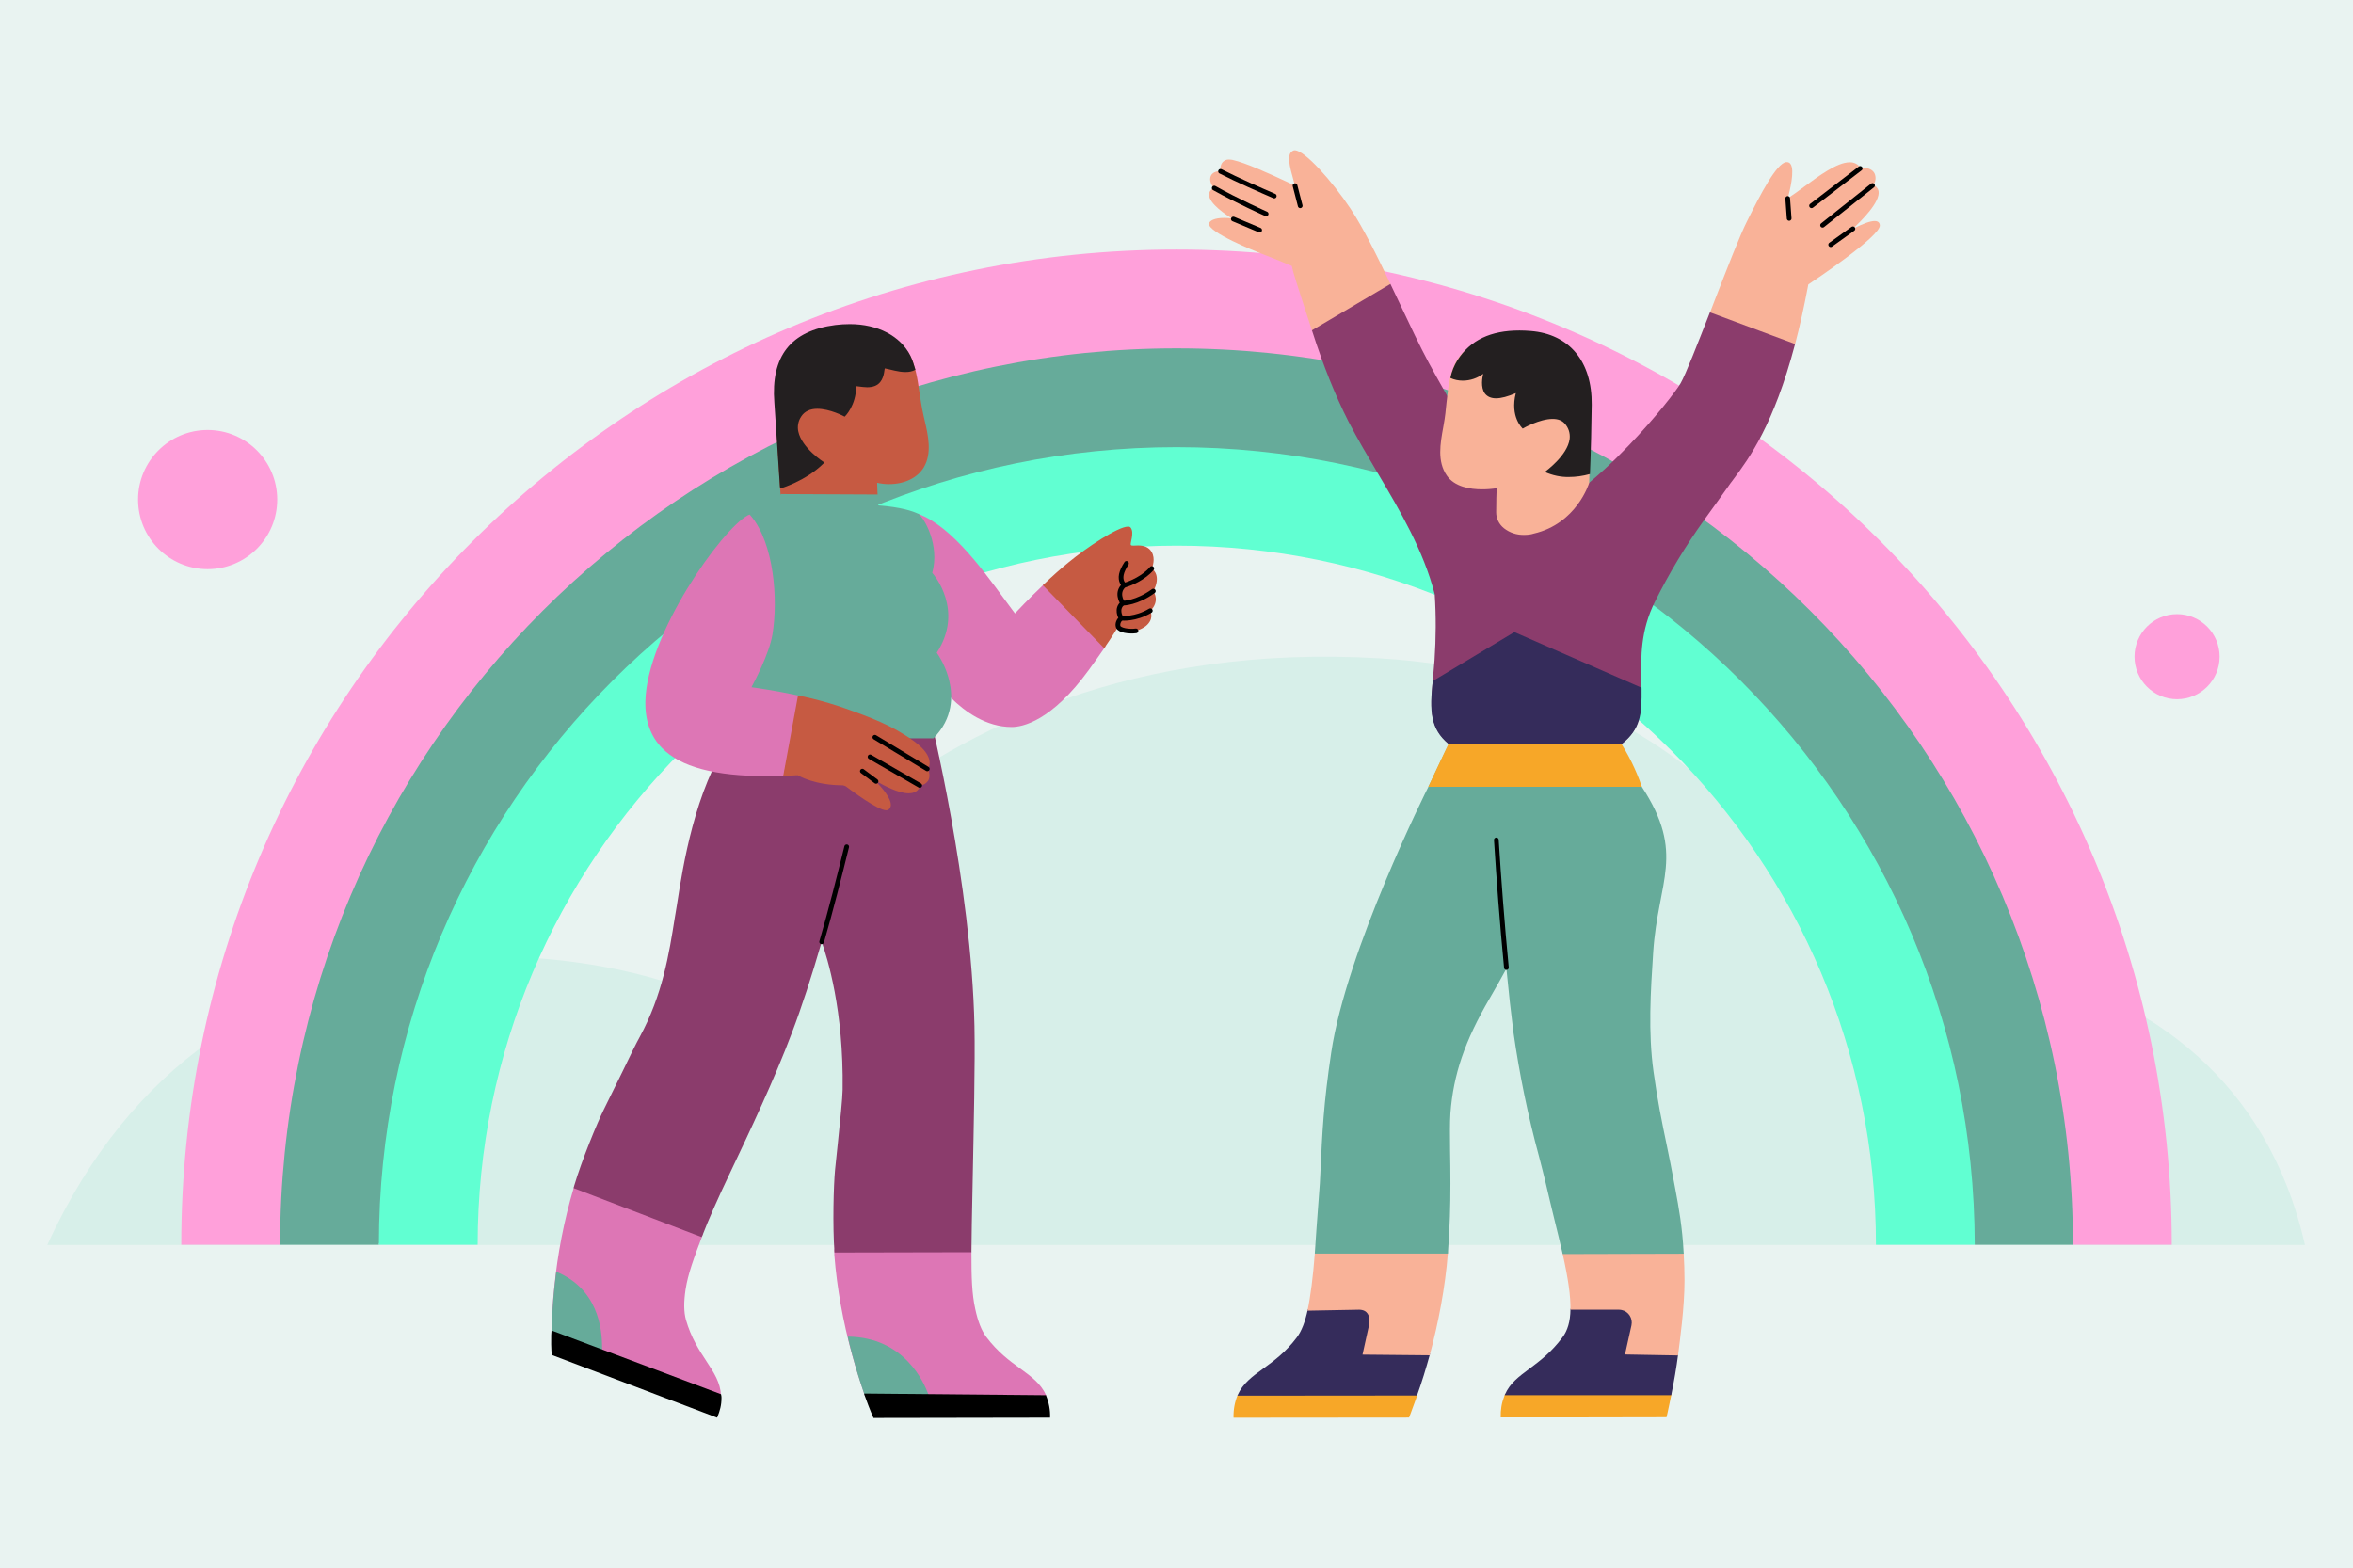 <svg width="2000" height="1333" viewBox="0 0 2000 1333" fill="none" xmlns="http://www.w3.org/2000/svg">
<g clip-path="url(#clip0_911_3732)">
<path d="M2000 0H0.004V1333H2000V0Z" fill="#E9F3F1"/>
<path d="M40.172 1058.23C185.079 741.734 514.101 808.654 594.54 845.382C594.54 845.382 755.388 534.925 1172.82 559.582C1471.94 577.201 1555.69 807.148 1555.69 807.148C1555.69 807.148 1894.03 772.427 1959.16 1058.23H40.172Z" fill="#D7EFE9"/>
<path d="M1850.45 522.008C1870.42 522.008 1886.62 538.222 1886.62 558.177C1886.62 578.147 1870.42 594.347 1850.45 594.347C1830.5 594.347 1814.28 578.147 1814.28 558.177C1814.28 538.222 1830.5 522.008 1850.45 522.008Z" fill="#FFA0DA"/>
<path d="M176.487 365.488C209.144 365.488 235.637 391.981 235.637 424.638C235.637 457.281 209.144 483.774 176.487 483.774C143.844 483.774 117.352 457.281 117.352 424.638C117.352 391.981 143.844 365.488 176.487 365.488Z" fill="#FFA0DA"/>
<path d="M1000.01 212.129C532.832 212.129 154.078 590.883 154.078 1058.06H238.058C238.058 1051.16 272.292 1049.44 272.535 1042.79C283.115 632.256 580.857 324.178 994.834 324.178C1407.58 324.178 1737.83 625.36 1750.15 1033.93C1750.39 1041.8 1761.72 1049.93 1761.72 1058.06H1845.94C1845.94 590.883 1467.19 212.129 1000.01 212.129Z" fill="#FFA0DA"/>
<path d="M1000.25 416.043C1367.94 416.043 1641.54 672.154 1652.62 1036.89C1652.86 1043.78 1678.48 1051.17 1678.48 1058.06H1761.96C1761.96 637.188 1420.88 296.109 1000.01 296.109C579.134 296.109 238.055 637.188 238.055 1058.06H322.034C322.034 1047.72 362.906 1038.12 363.15 1027.77C379.406 669.702 636.018 416.043 1000.25 416.043Z" fill="#66AB9A"/>
<path d="M1000.01 380.09C625.443 380.09 322.039 683.738 322.039 1058.06H406.004C406.004 730.028 671.978 463.811 1000.25 463.811C1328.53 463.811 1594.51 729.785 1594.51 1058.06H1678.49C1677.98 683.494 1374.58 380.09 1000.01 380.09Z" fill="#61FFD2"/>
<path d="M859.908 617.946C838.018 617.946 819.954 604.628 808.686 593.489C801.26 586.192 794.723 577.992 789.218 569.161L779.742 436.998C779.742 436.74 780 436.611 780.258 436.611L786.021 439.163C815.854 454.158 842.103 493.983 861.07 519.215L862.733 521.394C864.267 519.716 874.259 509.094 886.673 497.309L887.835 496.292L939.702 549.435L938.799 550.711C934.57 556.732 930.226 563.011 925.61 569.29C893.598 613.215 868.997 617.946 859.908 617.946Z" fill="#DD76B5"/>
<path d="M886.414 497.438C894.485 489.754 901.782 483.216 908.319 477.969C923.687 465.297 950.323 447.62 958.782 447.62C959.67 447.491 960.573 447.878 961.09 448.524C964.545 453.125 960.057 462.472 961.305 463.247C961.591 464.135 964.545 463.634 967.354 463.634C972.859 463.634 976.701 465.426 978.88 469.139C982.335 475.031 979.525 481.94 979.009 483.216C980.3 484.12 987.21 489.624 980.3 502.555C981.059 503.717 985.934 511.014 977.734 519.343C978.25 520.49 980.93 526.511 973.763 532.274C969.533 535.342 964.545 537.005 959.283 537.134C954.811 537.134 951.728 535.471 950.452 532.661C949.435 534.324 945.463 540.976 938.539 550.968L886.414 497.438Z" fill="#C65A42"/>
<path d="M965.557 536.243C959.665 537.003 951.479 535.856 950.447 532.659C949.673 530.222 950.834 527.398 953.013 525.477C952.239 524.33 948.526 517.42 954.289 512.675C953.4 511.399 948.526 503.586 955.565 497.307C954.676 496.547 952.11 493.852 953.142 488.347C953.773 485.265 955.436 482.068 957.486 478.871" stroke="black" stroke-width="4" stroke-linecap="round"/>
<path d="M724.161 1151.1C716.606 1123.3 711.473 1095.52 709.18 1066.7V1062.34L763.857 951.941L825.716 1064C825.716 1086.41 826.103 1099.49 828.913 1112.42C831.221 1123.3 834.303 1130.98 838.389 1136.49C847.994 1149.17 858.115 1156.73 867.204 1163.25C876.68 1170.18 884.751 1176.07 889.238 1186.06L889.367 1186.43L735.042 1186.06C734.655 1184.9 727.358 1163.01 724.161 1151.1Z" fill="#DD76B5"/>
<path d="M735.43 1186.95C735.301 1186.95 735.301 1186.95 735.301 1186.82C731.33 1175.55 727.488 1163.38 724.291 1151.23C723.001 1146.35 721.725 1141.36 720.578 1136.36L720.836 1136.12C768.603 1136.75 785.505 1174.78 789.476 1186.31L789.605 1186.69L735.43 1186.95Z" fill="#66AB9A"/>
<path d="M468.793 1131.5C469.051 1119.46 469.811 1107.04 471.101 1094.48C473.911 1065.8 479.416 1037.5 487.616 1009.83L488.132 1008.3L579.05 922.754L597.5 1049.02C589.558 1069.9 584.813 1082.83 582.763 1095.9C581.1 1106.91 581.229 1115.11 583.021 1121.76C587.379 1137 594.289 1147.64 600.439 1156.99C606.847 1166.72 612.352 1175.17 612.868 1186.19V1186.56L468.793 1131.5Z" fill="#DD76B5"/>
<path d="M709.311 1064.65V1064.4C707.634 1041.6 708.537 1007.54 709.813 994.207C710.587 986.91 711.347 979.355 712.121 972.058C714.171 952.461 716.092 933.896 716.221 926.341C717.239 858.718 703.161 813.89 698.416 800.572C689.843 830.161 681.385 856.152 673.185 877.671C658.075 917.883 637.202 961.808 620.429 997.16C609.92 1019.18 601.735 1037.89 597.506 1049.03L596.473 1051.34C596.473 1051.46 596.344 1051.46 596.215 1051.46L487.75 1009.96C487.621 1009.96 487.621 1009.83 487.621 1009.7L488.008 1008.04C494.531 986.15 507.476 954.64 513.483 942.598C518.873 931.717 524.636 920.062 529.625 909.812C535.646 897.268 540.893 886.516 543.717 881.513C563.185 845.659 568.69 810.822 573.55 780.215L574.195 776.373C574.583 774.194 574.955 771.886 575.342 769.449C580.604 735.387 590.581 671.994 620.429 627.811L620.558 627.682L670.375 627.18L670.633 627.051H677.801L736.449 596.816L741.065 601.433H781.793L790.237 607.454C790.495 608.729 825.718 750.755 828.284 872.295C828.915 902.644 827.639 959.514 826.736 1005.23C826.234 1030.83 825.718 1053.13 825.718 1064.14V1064.4L709.311 1064.65Z" fill="#8B3C6C"/>
<path d="M719.674 719.758C713.524 744.731 706.356 773.173 698.414 800.569" stroke="black" stroke-width="4" stroke-linecap="round" stroke-linejoin="round"/>
<path d="M469.05 1131.76C468.921 1131.76 468.921 1131.76 469.05 1131.76V1129.45C469.294 1117.54 469.939 1107.04 471.215 1094.48C471.602 1090.51 471.86 1088.72 472.376 1084.49L472.763 1081.17C472.763 1081.04 472.892 1081.04 473.021 1081.04L475.96 1082.33C511.814 1099.23 511.814 1136.36 511.814 1147.51V1147.89L469.05 1131.76Z" fill="#66AB9A"/>
<path d="M672.81 432.253L664.223 421.873L664.094 421.114C664.094 420.726 663.449 420.339 663.449 419.952C662.173 403.695 661.284 386.664 660.381 371.798C659.607 359.641 660.381 362.709 659.865 355.799C656.797 316.476 673.699 294.958 711.474 290.098C715.574 289.582 719.674 289.324 723.774 289.324C747.471 289.324 765.262 285.611 773.591 302.398C778.336 311.874 779.741 321.479 781.404 332.618C782.422 339.141 783.325 345.936 785.117 353.749L785.762 356.559C788.959 370.006 792.414 385.374 785.117 397.416C779.741 406.262 768.731 411.508 755.657 411.508C752.202 411.508 748.876 411.121 745.55 410.347L745.923 420.468L728.132 435.836L672.81 432.253Z" fill="#C65A42"/>
<path d="M662.946 413.816C661.914 399.337 658.717 349.004 658.201 342.223C655.133 302.771 672.035 281.138 710.068 276.264C714.168 275.748 718.268 275.504 722.368 275.504C746.18 275.504 765.39 285.611 773.848 302.398C775.64 305.982 776.787 309.824 777.948 313.795L778.077 314.297L777.819 314.426C775.382 315.716 772.816 316.218 770.006 316.218C769.748 316.218 769.619 316.218 769.361 316.218C763.598 316.218 757.448 314.168 752.258 313.164C751.57 312.763 752.072 319.931 748.23 324.676C745.807 327.744 742.08 329.163 737.091 329.163C732.231 329.034 727.486 328.002 727.787 328.346C727.615 344.904 718.268 353.878 718.268 353.878L718.01 354.136L717.623 354.007C717.494 353.878 705.466 347.47 694.7 347.47C688.55 347.47 683.948 349.649 681.124 353.878C678.572 357.591 677.54 362.322 678.572 366.809C681.511 380.772 699.947 392.685 700.205 392.814L700.721 393.187L700.205 393.703C684.966 408.942 663.577 415.092 663.319 415.221L662.946 413.816Z" fill="#231F20"/>
<path d="M620.172 627.549V627.291C620.172 619.865 621.061 446.085 635.669 438.143C644.629 433.398 654.234 430.459 664.226 429.183C663.968 426.488 663.968 424.567 663.71 421.872L663.581 419.951L745.926 420.338L746.442 429.556C765.91 431.104 775.902 434.43 780.762 436.868C785.766 440.581 798.955 463.375 792.417 486.943C794.209 488.978 819.57 519.084 796.259 554.809C801.263 562.106 804.847 570.177 806.897 578.764C809.964 591.566 810.223 610.518 793.579 627.42L793.45 627.549H620.172Z" fill="#66AB9A"/>
<path d="M979.009 483.217C972.615 490.901 961.089 496.033 955.957 497.309" stroke="black" stroke-width="4" stroke-linecap="round" stroke-linejoin="round"/>
<path d="M980.302 502.426C966.21 512.676 954.684 512.676 954.684 512.676" stroke="black" stroke-width="4" stroke-linecap="round" stroke-linejoin="round"/>
<path d="M977.738 519.086C964.936 526.77 953.41 525.48 953.41 525.48" stroke="black" stroke-width="4" stroke-linecap="round" stroke-linejoin="round"/>
<path d="M651.791 659.706C607.493 659.706 578.42 651.893 562.665 635.751C552.931 625.759 548.186 612.441 548.573 595.926C549.863 539.313 613.256 450.058 635.663 438.016C635.792 438.016 635.792 437.887 635.921 437.887L637.197 437.371L638.473 438.79C657.683 461.971 661.654 508.835 656.536 539.572C653.712 556.215 640.394 581.074 638.731 584.142C641.426 584.529 659.102 586.952 678.57 591.181L679.846 591.439L666.141 659.448H665.883C661.023 659.577 656.278 659.706 651.791 659.706Z" fill="#DD76B5"/>
<path d="M753.36 688.762C746.049 688.762 723.9 672.118 718.782 668.276C718.137 668.018 717.234 667.76 716.603 667.516C693.164 667.516 679.459 659.832 678.054 658.929H677.925C673.825 659.187 669.725 659.316 666.012 659.445H665.754L678.312 591.178H678.57C690.598 593.615 702.511 596.812 714.166 600.654C740.157 609.757 758.607 616.667 777.043 630.114C787.035 637.411 789.731 643.432 790.103 647.145C790.49 649.324 789.989 651.503 788.827 653.295C788.827 653.424 788.827 653.424 788.827 653.553C790.49 657.782 790.361 660.979 788.956 663.545C787.422 665.839 785.114 667.258 782.419 667.631C782.304 667.631 782.304 667.76 782.175 667.76C780.885 672.118 777.559 674.297 772.312 674.297C763.596 674.297 751.31 667.76 745.031 664.047C744.773 663.918 744.515 664.176 744.644 664.434C749.518 669.308 757.446 678.397 757.202 684.418C757.202 685.823 756.428 687.228 755.281 688.131C754.507 688.647 753.991 688.762 753.36 688.762Z" fill="#C65A42"/>
<path d="M781.79 667.633L739.527 643.305" stroke="black" stroke-width="4" stroke-linecap="round" stroke-linejoin="round"/>
<path d="M788.181 653.554L743.625 626.66" stroke="black" stroke-width="4" stroke-linecap="round" stroke-linejoin="round"/>
<path d="M744.647 664.178L732.992 655.477" stroke="black" stroke-width="4" stroke-linecap="round" stroke-linejoin="round"/>
<path d="M742.465 1205.27C742.465 1205.27 739.398 1198.61 735.169 1186.69L734.523 1184.64C734.523 1184.51 734.523 1184.51 734.652 1184.51L888.978 1185.93L889.107 1186.06C891.544 1192.07 892.82 1198.48 892.562 1205.01L742.465 1205.27Z" fill="black"/>
<path d="M469.053 1151.73C469.053 1151.48 468.279 1147.51 468.537 1134.82L468.795 1131.24C468.795 1131.11 468.924 1130.98 469.053 1130.98L612.742 1185.03C612.871 1185.03 612.871 1185.16 612.871 1185.16L613.129 1186.43C613.258 1187.08 613.258 1187.72 613.258 1188.35C613.258 1194.38 611.967 1199.12 609.659 1204.75L609.53 1205.01L469.053 1151.73Z" fill="black"/>
<path d="M1597.81 191.296C1597.67 190.336 1597.27 187.856 1593.4 187.856C1589.69 187.856 1583.48 190.064 1574.92 194.479L1575.06 194.336C1581.54 188.128 1598.5 171.728 1596.71 162.338C1596.17 160.001 1594.5 158.066 1592.29 157.249C1594.37 154.353 1594.77 150.626 1593.27 147.314C1591.61 144.275 1588.17 142.626 1583.61 142.626C1582.79 142.626 1582.1 142.626 1581.4 142.769C1579.48 139.587 1575.89 137.795 1572.17 137.938C1561.54 137.938 1545.96 149.522 1533.42 158.754C1528.18 162.625 1523.5 166.065 1519.77 168.416C1519.63 168.416 1519.5 168.416 1519.63 168.273C1521 163.169 1525.83 144.691 1521.83 139.315C1521.15 138.354 1520.04 137.795 1518.81 137.795C1518.52 137.795 1518.39 137.795 1518.12 137.795C1509.98 139.042 1496.75 164.273 1485.02 187.856C1479.23 199.167 1467.92 228.254 1457.02 256.381L1453.31 266.044L1525.56 293.067L1525.7 292.794C1529.83 277.211 1533.56 260.109 1537 241.902V241.773C1540.73 239.293 1599.19 200.4 1597.81 191.296Z" fill="#F9B298"/>
<path d="M1591.6 157.648L1549.14 191.438" stroke="black" stroke-width="4" stroke-linecap="round" stroke-linejoin="round"/>
<path d="M1581.12 143.168L1539.77 174.893" stroke="black" stroke-width="4" stroke-linecap="round" stroke-linejoin="round"/>
<path d="M1574.92 194.479L1556.04 207.983" stroke="black" stroke-width="4" stroke-linecap="round" stroke-linejoin="round"/>
<path d="M1275.56 1204.8C1275.43 1198.32 1276.26 1192.8 1278.6 1186.73L1279.29 1184.94L1420.77 1184.66L1420.62 1185.36C1418.29 1197.07 1416.5 1204.65 1416.5 1204.65C1416.5 1204.8 1275.56 1204.8 1275.56 1204.8Z" fill="#F7A728"/>
<path d="M1048.46 1205.07V1204.8C1048.32 1198.32 1049.42 1191.97 1051.9 1185.9L1052.05 1185.76L1204.69 1185.22C1204.82 1185.22 1204.82 1185.36 1204.82 1185.36L1203.86 1188.11C1199.59 1199.97 1197.65 1204.93 1197.65 1204.93L1048.46 1205.07Z" fill="#F7A728"/>
<path d="M1279.01 1185.91C1278.87 1185.91 1279.01 1185.49 1279.16 1185.36C1283.43 1175.57 1291.14 1170.05 1300.11 1163.3C1308.8 1156.8 1318.72 1149.36 1328.1 1136.68C1332.37 1131.03 1334.72 1123.3 1334.85 1112.96V1112.55H1375.81C1382.16 1112.55 1388.91 1117.51 1388.91 1123.86C1388.91 1124.68 1388.77 1125.51 1388.64 1126.34L1383.26 1150.47L1426.41 1150.61V1150.88C1424.89 1162.74 1422.83 1174.47 1420.49 1185.91H1279.01Z" fill="#352C5B"/>
<path d="M1051.78 1186.32L1051.91 1185.9C1056.32 1175.97 1064.32 1170.05 1073.7 1163.3C1082.66 1156.8 1092.86 1149.36 1102.24 1136.82C1106.37 1131.3 1109.26 1123.71 1111.62 1112.96L1155.18 1110.48C1161.53 1110.48 1166.36 1117.78 1166.36 1124.13C1166.36 1124.96 1166.22 1125.78 1166.08 1126.61L1160.7 1150.74L1215.31 1150.61C1215.45 1150.61 1215.58 1150.74 1215.45 1150.88C1212.14 1162.88 1208.41 1175.15 1204.41 1186.18L1051.78 1186.32Z" fill="#352C5B"/>
<path d="M1163.6 1126.47C1164.85 1120.55 1163.47 1114.76 1157.68 1113.51C1156.85 1113.38 1156.16 1113.24 1155.33 1113.24L1111.34 1114.07C1113.97 1101.65 1116.03 1085.11 1117.55 1065.53L1176.56 953.693L1230.62 1064.7V1065.53C1228.41 1094.07 1222.62 1124.4 1215.18 1151.99L1158.08 1151.43L1163.6 1126.47Z" fill="#F9B298"/>
<path d="M1381.19 1151.3L1386.71 1126.47C1387.95 1120.55 1384.23 1114.76 1378.43 1113.51C1377.6 1113.38 1376.92 1113.24 1376.08 1113.24H1334.85V1112.96C1335 1101.65 1333.06 1087.45 1328.1 1065.25V1065.11L1368.1 954.668L1431.1 1065.67C1431.52 1073.25 1431.79 1080.15 1431.79 1088.42C1431.79 1111.45 1427.79 1139.84 1426.42 1150.88L1426.29 1152.12L1381.19 1151.3Z" fill="#F9B298"/>
<path d="M1328.24 1065.94C1326.16 1056.57 1323.41 1045.67 1320.79 1034.92C1318.58 1025.67 1316.24 1016.17 1313.89 1005.96C1312.1 998.507 1310.18 990.923 1308.1 982.924C1298.72 948.46 1291.56 913.438 1286.45 878C1284.39 862.001 1282.32 843.522 1280.39 823.394C1275.84 831.666 1271.16 840.081 1266.32 848.353C1244.95 884.895 1235.3 913.295 1232.82 946.253C1232.26 954.668 1232.41 965.004 1232.53 978.107C1232.68 986.235 1232.82 995.482 1232.82 1005.96C1232.82 1026.09 1232.26 1042.22 1230.89 1061.94L1230.74 1065.25C1230.74 1065.38 1230.61 1065.53 1230.47 1065.53H1117.55V1065.25C1117.95 1058.9 1118.51 1052.3 1118.92 1045.11C1119.74 1033.4 1120.72 1020.03 1121.82 1005.96L1122.23 997.962C1123.88 961.965 1124.99 938.253 1131.47 894.816C1144.3 807.955 1213.1 670.603 1214.07 668.811L1233.37 628.412H1357.47L1395.53 668.811C1432.89 725.91 1409.18 748.375 1405.18 809.187C1402.97 842.69 1400.77 877.311 1405.45 910.958C1408.77 935.214 1412.62 953.98 1416.77 973.835C1418.83 984.028 1421.04 994.507 1423.1 1006.09L1423.93 1010.51C1426.97 1026.92 1429.87 1042.5 1431.1 1065.38V1065.67L1328.24 1065.94Z" fill="#66AB9A"/>
<path d="M1280.39 822.42C1276.8 785.333 1273.91 746.727 1271.84 713.912" stroke="black" stroke-width="4" stroke-linecap="round" stroke-linejoin="round"/>
<path d="M1214.07 668.809L1214.2 668.407C1225.37 644.409 1232.95 628.554 1233.1 628.41L1233.24 628.281H1375.54L1375.68 628.41C1383.95 640.954 1390.56 654.33 1395.39 668.407L1395.54 668.809H1214.07Z" fill="#F7A728"/>
<path d="M1115.2 281.067C1112.99 274.171 1110.92 267.835 1108.99 262.043C1103.34 244.396 1099.07 231.709 1097.96 226.046C1096.72 225.501 1085.97 220.942 1070.38 214.878C1068.59 214.19 1025.84 197.231 1027.63 189.919C1028.19 187.712 1031.9 185.232 1040.74 185.232C1042.8 185.232 1045.01 185.375 1047.09 185.647C1042.67 183.024 1027.5 173.104 1027.63 165.376C1027.63 163.169 1029.01 161.248 1031.63 159.728C1030.67 158.481 1027.09 153.793 1029.3 149.249C1030.94 145.794 1035.9 145.378 1037.15 145.249C1037.15 144.145 1037.01 140.145 1039.36 137.665C1040.74 136.289 1042.53 135.458 1044.59 135.587C1045.57 135.587 1046.53 135.73 1047.49 135.873C1058.66 138.353 1077.42 146.898 1095.48 155.313L1100.72 157.793C1100.44 156.689 1100.17 155.585 1099.76 154.481C1096.03 140.977 1092.99 130.354 1099.48 127.874C1099.89 127.73 1100.17 127.73 1100.59 127.73C1108.86 127.73 1132.3 153.936 1147.88 177.376C1158.63 193.503 1170.63 217.774 1181.93 241.629L1182.07 241.901L1115.47 281.483L1115.2 281.067Z" fill="#F9B298"/>
<path d="M1231.16 632.28C1213.79 616.281 1215.86 601.114 1218.34 572.285C1218.62 568.701 1219.03 564.988 1219.31 560.988C1220.55 542.366 1220.68 523.614 1219.45 505.006V504.863L1219.31 504.591C1209.79 467.776 1190.22 434.675 1171.32 402.691C1162.76 388.212 1153.95 373.317 1146.22 358.422C1135.2 336.775 1124.72 310.856 1115.2 281.066L1115.05 280.793L1181.8 241.355L1181.93 241.628C1184.56 247.147 1187.18 252.666 1189.8 258.171C1198.62 276.923 1207.03 294.714 1214.47 308.505C1228.68 334.84 1271.98 409.444 1291.83 442.258C1321.62 438.259 1358.43 405.716 1384.08 378.965C1406.7 355.526 1424.77 332.231 1428.48 325.736C1432.77 318.296 1442.83 292.377 1453.17 266.042L1453.44 265.483L1525.71 292.377V292.649C1507.5 361.318 1486.96 389.173 1473.29 407.508C1471.5 409.859 1469.85 412.067 1468.48 414.131C1465.02 419.092 1461.44 424.052 1457.73 429.155C1454.69 433.298 1451.65 437.571 1448.48 441.986C1432.77 463.905 1418.7 487.216 1406.7 511.343C1394.29 536.029 1394.7 558.508 1395.12 578.22C1395.54 600.01 1396.22 618.618 1378.16 632.553L1231.16 632.28Z" fill="#8B3C6C"/>
<path d="M1231.16 632.282C1215.72 619.595 1215.03 604.427 1217.78 579.053V578.909L1287.14 537.264L1395.25 584.558V584.701C1395.66 607.452 1394.43 619.867 1378.16 632.554L1231.16 632.282Z" fill="#352C5B"/>
<path d="M1295.43 454.673C1289.22 454.802 1283.28 452.881 1278.32 449.01C1274.18 445.713 1271.7 440.738 1271.7 435.506C1271.7 428.051 1271.97 417.027 1272.12 414.962C1267.97 415.651 1263.7 415.923 1259.57 415.923C1249.64 415.923 1236.26 413.859 1229.64 404.067C1221.51 392.068 1224.13 377.316 1226.74 362.966L1227.03 361.318C1228.26 354.694 1228.95 348.215 1229.51 342.007C1231.03 328.359 1232.41 315.543 1238.61 305.608C1249.37 288.792 1262.47 294.297 1287.14 294.297C1290.18 294.297 1293.35 294.441 1296.66 294.713C1329.62 297.337 1348.93 320.776 1348.51 357.461C1348.37 372.901 1351.82 391.108 1350.72 410.547C1350.58 410.963 1340.1 445.154 1303.55 453.569C1301.07 454.4 1298.18 454.673 1295.43 454.673Z" fill="#F9B298"/>
<path d="M1333.47 405.443C1326.58 405.587 1319.68 404.067 1313.34 401.3L1312.93 401.171L1313.34 400.899C1313.49 400.755 1332.37 387.237 1334.16 373.044C1334.72 368.213 1333.2 363.525 1329.89 359.941C1327.55 357.318 1324.1 356.085 1319.68 356.085C1308.51 356.085 1294.59 364.07 1294.45 364.213L1294.32 364.357L1294.18 364.213C1294.03 364.07 1283.28 354.422 1288.39 334.151C1281.63 337.047 1275.97 338.566 1271.57 338.566C1267.43 338.566 1264.26 337.19 1262.18 334.567C1258.19 329.334 1259.99 320.36 1260.67 317.751C1255.7 321.464 1249.64 323.542 1243.3 323.542C1239.72 323.542 1236.13 322.84 1232.95 321.335L1232.82 321.191V321.048C1233.92 315.672 1235.99 310.568 1238.88 306.024C1249.64 289.208 1266.87 280.922 1291.55 280.922C1294.59 280.922 1297.76 281.065 1301.07 281.338C1334.03 283.961 1353.33 307.4 1352.91 344.086C1352.78 358.837 1352.22 384.484 1351.41 402.82V402.963H1351.26C1345.33 404.612 1339.41 405.443 1333.47 405.443Z" fill="#231F20"/>
<path d="M1037.42 145.664C1051.36 152.832 1073.42 162.48 1083.07 166.623" stroke="black" stroke-width="4" stroke-linecap="round" stroke-linejoin="round"/>
<path d="M1032.05 159.857C1051.36 170.753 1076.17 181.791 1076.17 181.791" stroke="black" stroke-width="4" stroke-linecap="round" stroke-linejoin="round"/>
<path d="M1048.32 186.191L1070.66 195.581" stroke="black" stroke-width="4" stroke-linecap="round" stroke-linejoin="round"/>
<path d="M1100.72 157.793L1105.13 174.896" stroke="black" stroke-width="4" stroke-linecap="round" stroke-linejoin="round"/>
<path d="M1519.49 168.689L1520.73 185.649" stroke="black" stroke-width="4" stroke-linecap="round" stroke-linejoin="round"/>
</g>
<defs>
<clipPath id="clip0_911_3732">
<rect width="2000" height="1333" fill="white"/>
</clipPath>
</defs>
</svg>
